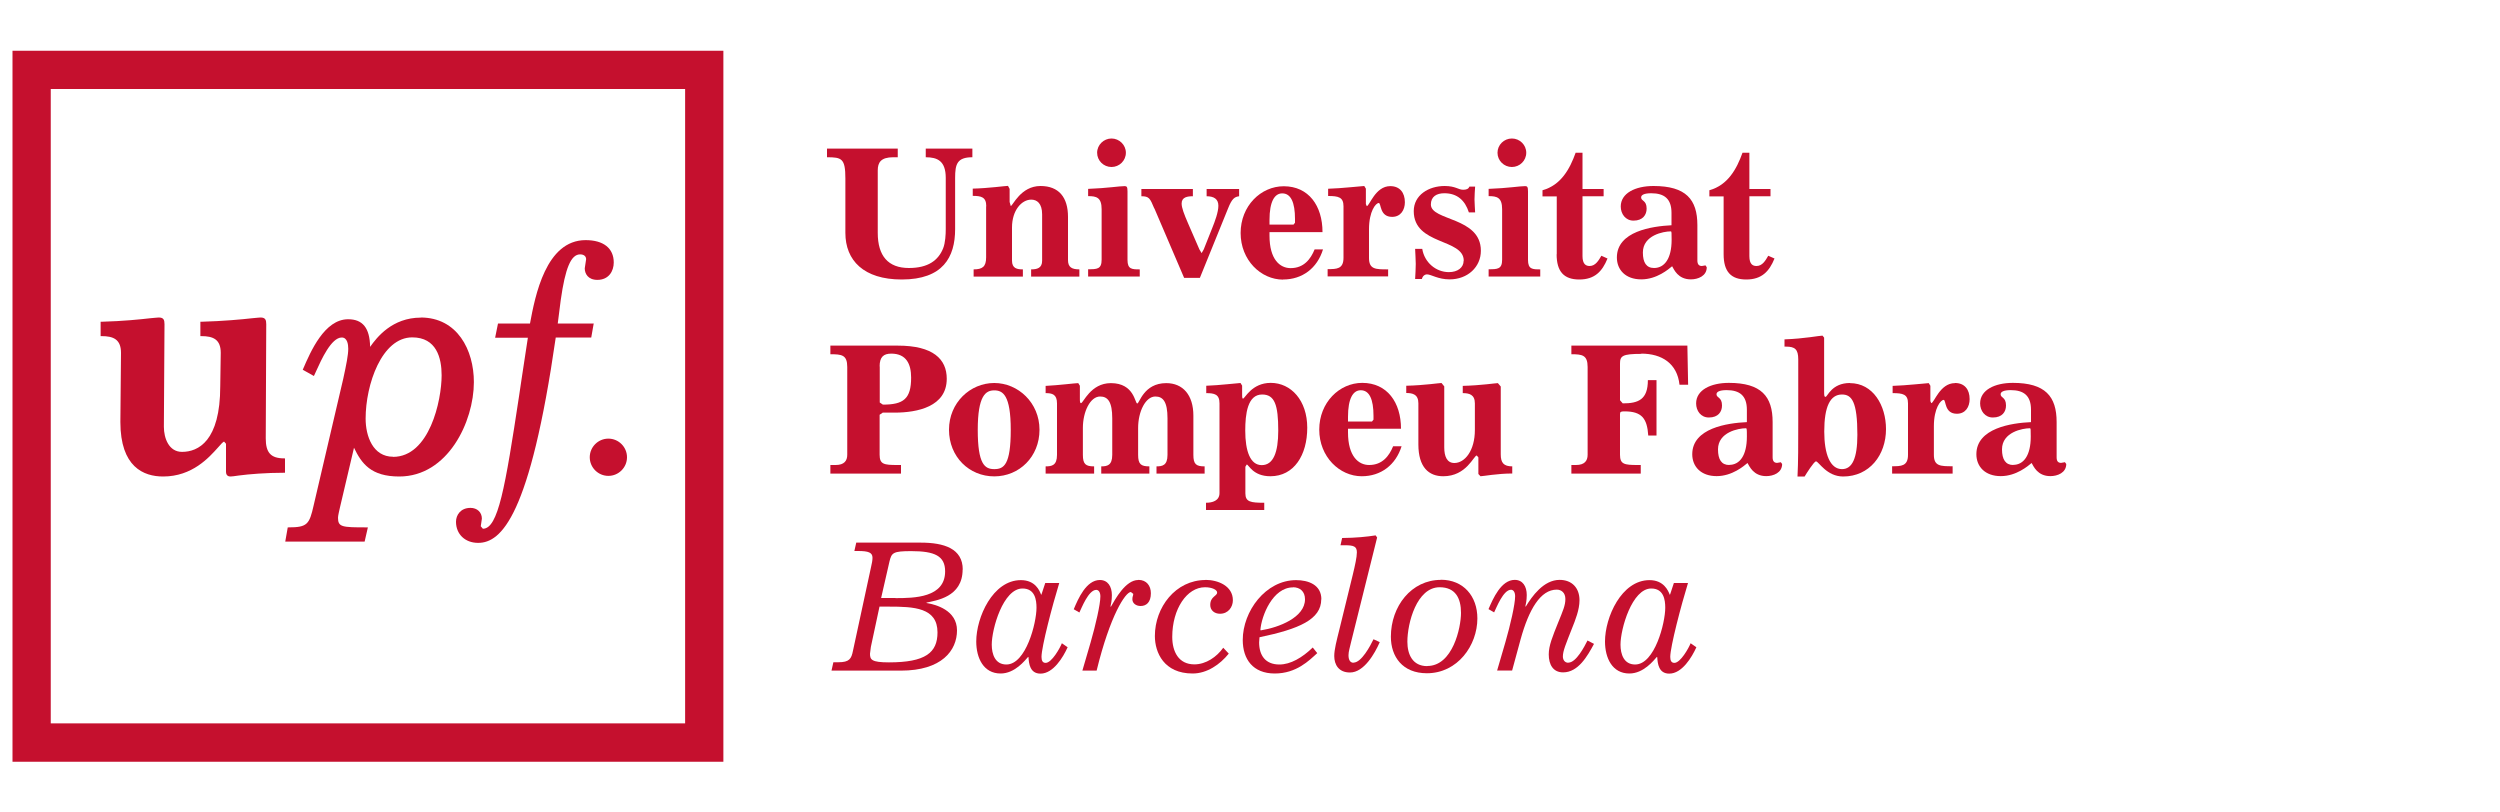 <?xml version="1.0" encoding="UTF-8"?>
<svg id="Capa_1" data-name="Capa 1" xmlns="http://www.w3.org/2000/svg" viewBox="0 0 200 65">
  <defs>
    <style>
      .cls-1 {
        fill: #c5102e;
      }
    </style>
  </defs>
  <path class="cls-1" d="M22.82,36.67h-.08c-1.09,0-1.48-.47-1.48-1.6l.04-9.13c0-.35-.07-.54-.46-.54-.1,0-.33,.03-.68,.06-.8,.09-2.28,.23-4.05,.28h-.08v1.15h.08c.93,0,1.55,.25,1.55,1.34l-.04,2.66c0,4.41-1.77,5.26-3.06,5.26-1.05,0-1.45-1.09-1.45-2.01l.05-8.2c0-.35-.07-.54-.46-.54-.1,0-.33,.03-.69,.06-.8,.09-2.11,.23-3.88,.28h-.08v1.15h.08c.93,0,1.55,.25,1.55,1.34l-.05,5.53c0,3.6,1.86,4.36,3.42,4.36,2.33,0,3.67-1.52,4.4-2.33,.2-.23,.4-.46,.48-.46l.15,.17v2.24c0,.33,.22,.38,.36,.38,.1,0,.33-.03,.67-.08,.82-.11,2.2-.22,3.61-.22h.08v-1.15h0Z"/>
  <path class="cls-1" d="M47.51,25.88h-2.89l.24-1.88c.36-2.56,.82-3.65,1.55-3.65,.3,0,.48,.15,.48,.39l-.05,.33-.06,.4c0,.42,.26,.92,1.01,.92,.91,0,1.31-.7,1.31-1.39,0-1.14-.82-1.79-2.25-1.79-3.18,0-4.04,4.46-4.45,6.67h-2.56l-.23,1.14h2.62l-.17,1.11c-.12,.75-.23,1.49-.34,2.24l-.19,1.28c-1.12,7.38-1.68,10.65-2.9,10.65l-.17-.2,.03-.19,.06-.42c0-.51-.38-.86-.91-.86-.8,0-1.16,.58-1.16,1.11,0,1,.73,1.69,1.77,1.69,1.86,0,4.15-2.15,6.21-16.43h2.84l.2-1.14h0Z"/>
  <path class="cls-1" d="M48.67,35.09c-.82,0-1.49,.67-1.49,1.49s.67,1.49,1.49,1.49,1.49-.67,1.49-1.49-.67-1.49-1.49-1.49"/>
  <path class="cls-1" d="M4.06,7.12H54.81V57.87H4.06V7.12h0ZM1,60.94H57.87V4.06H1V60.94h0Z"/>
  <path class="cls-1" d="M31.45,36.54c-1.62,0-2.2-1.65-2.2-3.05,0-2.73,1.29-6.5,3.73-6.5,1.94,0,2.35,1.65,2.35,3.03,0,2.04-.98,6.53-3.89,6.53m2.22-11.14c-2.28,0-3.52,1.58-4.05,2.34-.03-1.51-.59-2.21-1.76-2.21-1.89,0-3,2.58-3.6,3.97l-.03,.07,.89,.5,.04-.08,.16-.35c.39-.86,1.19-2.65,2.03-2.65,.45,0,.52,.56,.52,.9,0,.49-.15,1.25-.4,2.4l-2.37,10.14c-.34,1.5-.5,1.75-2.01,1.75h-.06l-.2,1.14h6.35l.26-1.14h-.1c-1.96,0-2.29-.02-2.29-.77,0-.16,.09-.53,.16-.84l1.12-4.76c.61,1.27,1.36,2.3,3.62,2.3,3.89,0,5.97-4.39,5.97-7.55,0-2.57-1.32-5.17-4.26-5.17"/>
  <path class="cls-1" d="M67.63,14.27v4.36c0,2.2,1.46,3.73,4.51,3.73,3.29,0,4.27-1.78,4.27-4.03v-4.1c0-1.09,.15-1.65,1.38-1.65v-.69h-3.73v.69c.93,0,1.6,.29,1.6,1.65v4.1c0,.4-.03,1.09-.21,1.54-.39,.96-1.2,1.57-2.74,1.57-1.66,0-2.49-.97-2.49-2.81v-5c0-.63,.25-1.05,1.24-1.05h.36v-.69h-5.66v.69c1.17,0,1.47,.09,1.47,1.69"/>
  <path class="cls-1" d="M78.89,16.52v4.07c0,.75-.3,.96-1,.96v.58h3.94v-.58c-.46,0-.87-.07-.87-.7v-2.65c0-1.39,.78-2.23,1.54-2.23,.45,0,.87,.29,.87,1.18v3.71c0,.6-.42,.69-.88,.69v.58h3.86v-.58c-.6,0-.91-.17-.91-.74v-3.46c0-1.56-.73-2.47-2.2-2.47-1.59,0-2.22,1.6-2.38,1.6l-.09-.32v-1.05l-.13-.24c-.21,0-1.56,.19-2.82,.22v.58c.67,0,1.08,.09,1.08,.82"/>
  <path class="cls-1" d="M88.92,13.36c.63,0,1.15-.51,1.15-1.14s-.53-1.14-1.15-1.14-1.15,.51-1.15,1.14,.52,1.14,1.15,1.14"/>
  <path class="cls-1" d="M91.19,21.55c-.63,0-.99,0-.99-.76v-5.48c0-.36-.06-.42-.23-.42-.44,0-1.35,.16-2.92,.22v.58c.66,0,1.08,.1,1.08,1.05v4.04c0,.76-.38,.76-1.08,.76v.58h4.13v-.58h0Z"/>
  <path class="cls-1" d="M92.35,16.67l2.38,5.56h1.26l2.26-5.57c.31-.78,.52-.91,.88-.96v-.58h-2.6v.58c.58,0,.94,.22,.94,.76,0,.51-.28,1.26-.49,1.78l-.68,1.71-.17,.3-.18-.3-.9-2.07c-.33-.76-.52-1.26-.52-1.6,0-.52,.48-.58,.9-.58v-.58h-4.12v.58c.62,0,.69,.16,1.03,.97"/>
  <path class="cls-1" d="M101.56,17.6c0-1.47,.4-2.13,1.02-2.13,.69,0,1.02,.72,1.02,2.05v.3l-.12,.15h-1.92v-.38h0Zm1.09,4.76c1.53,0,2.73-.9,3.19-2.41h-.67c-.31,.76-.85,1.5-1.92,1.5-.84,0-1.69-.67-1.69-2.6v-.28h4.24c0-2.11-1.11-3.67-3.1-3.67-1.83,0-3.45,1.57-3.45,3.74s1.62,3.73,3.4,3.73"/>
  <path class="cls-1" d="M111.02,21.55c-.97,0-1.5,0-1.5-.91v-2.29c0-1.47,.55-2.11,.78-2.11,.21,0,.05,1.11,1.07,1.11,.69,0,1.02-.56,1.02-1.17,0-.76-.4-1.29-1.17-1.29-1.2,0-1.66,1.6-1.88,1.6l-.07-.17v-1.23l-.13-.21c-.17,0-1.81,.19-2.89,.22v.58c.82,0,1.23,.09,1.23,.82v4.12c0,.91-.55,.91-1.27,.91v.58h4.84v-.58h0Z"/>
  <path class="cls-1" d="M117.09,20.86c0,.55-.48,.91-1.18,.91-1.05,0-1.96-.79-2.13-1.86h-.57c.01,.4,.05,.79,.05,1.2s-.03,.81-.05,1.21h.54c.06-.24,.23-.37,.41-.37,.33,0,.88,.4,1.81,.4,1.44,0,2.5-.99,2.5-2.29,0-2.72-4-2.38-4-3.7,0-.63,.45-.9,1.08-.9,1.03,0,1.65,.57,1.96,1.53h.5c-.01-.35-.05-.69-.05-1.03s.03-.69,.05-1.03h-.46c-.07,.19-.25,.25-.5,.25-.39,0-.6-.3-1.48-.3-1.27,0-2.47,.72-2.47,2.01,0,2.74,4,2.17,4,3.97"/>
  <path class="cls-1" d="M123.23,21.55c-.63,0-.99,0-.99-.76v-5.48c0-.36-.06-.42-.23-.42-.43,0-1.35,.16-2.92,.22v.58c.66,0,1.08,.1,1.08,1.05v4.04c0,.76-.38,.76-1.08,.76v.58h4.13v-.58h0Z"/>
  <path class="cls-1" d="M120.95,13.36c.63,0,1.15-.51,1.15-1.14s-.52-1.14-1.15-1.14-1.15,.51-1.15,1.14,.52,1.14,1.15,1.14"/>
  <path class="cls-1" d="M124.53,20.34c0,1.38,.58,2.02,1.81,2.02s1.84-.64,2.26-1.68l-.49-.22c-.21,.36-.47,.82-.94,.82-.28,0-.57-.13-.57-.79v-4.79h1.69v-.58h-1.69v-2.9h-.55c-.46,1.29-1.17,2.59-2.65,3v.49h1.14v4.64h0Z"/>
  <path class="cls-1" d="M132.33,21.44c-.62,0-.9-.43-.9-1.24,0-1.39,1.66-1.69,2.23-1.69,.07,0,.07,.09,.07,.67,0,1.51-.57,2.26-1.41,2.26m-2.97-.84c0,.99,.7,1.75,1.95,1.75s2.19-.82,2.47-1.05c.15,.25,.46,1.05,1.5,1.05,.57,0,1.27-.27,1.27-.97l-.1-.15-.29,.05c-.22,0-.36-.12-.36-.44v-2.83c0-2.05-.91-3.13-3.51-3.13-1.45,0-2.62,.57-2.62,1.64,0,.59,.38,1.13,1.02,1.13,.75,0,1.05-.47,1.05-.96,0-.69-.44-.58-.44-.9,0-.18,.21-.33,.81-.33,1.05,0,1.62,.45,1.62,1.57v.99c-1.56,.08-4.37,.48-4.37,2.58"/>
  <path class="cls-1" d="M137.89,20.34c0,1.38,.58,2.02,1.81,2.02s1.84-.64,2.26-1.68l-.5-.22c-.21,.36-.46,.82-.94,.82-.29,0-.57-.13-.57-.79v-4.79h1.69v-.58h-1.69v-2.9h-.55c-.46,1.29-1.17,2.59-2.65,3v.49h1.14v4.64h0Z"/>
  <path class="cls-1" d="M70.37,29.31c0-.75,.31-1.02,.93-1.02,1.21,0,1.59,.84,1.59,1.92,0,1.7-.61,2.16-2.26,2.16l-.25-.17v-2.89h0Zm1.71,7.89h-.3c-1.07,0-1.41-.06-1.41-.82v-3.2l.25-.17h.94c1.84,0,4.18-.48,4.18-2.71,0-1.57-1.09-2.65-3.91-2.65h-5.4v.69c.9,0,1.35,.04,1.35,1.02v7.02c0,.48-.24,.82-.93,.82h-.42v.69h5.65v-.69h0Z"/>
  <path class="cls-1" d="M79.54,37.53c-.76,0-1.32-.39-1.32-3.14s.64-3.16,1.32-3.16,1.32,.36,1.32,3.16-.55,3.14-1.32,3.14m0-6.89c-1.92,0-3.62,1.57-3.62,3.74s1.62,3.73,3.62,3.73,3.62-1.57,3.62-3.73-1.71-3.74-3.62-3.74"/>
  <path class="cls-1" d="M83.65,30.87v.58c.52,0,.91,.09,.91,.82v4.12c0,.85-.42,.92-.91,.92v.58h3.88v-.58c-.67,0-.9-.17-.9-.92v-2.15c0-1.33,.6-2.52,1.38-2.52,.62,0,.97,.43,.97,1.75v2.92c0,.85-.42,.92-.88,.92v.58h3.85v-.58c-.67,0-.9-.17-.9-.92v-2.15c0-1.33,.6-2.52,1.38-2.52,.62,0,.97,.43,.97,1.75v2.92c0,.85-.42,.92-.88,.92v.58h3.85v-.58c-.68,0-.9-.17-.9-.92v-3.14c0-1.65-.84-2.6-2.17-2.6-1.81,0-2.14,1.63-2.32,1.63-.19,0-.23-1.63-2.11-1.63-1.63,0-2.2,1.6-2.39,1.6-.09,0-.09-.15-.09-.4v-.99l-.13-.21c-.25,0-1.56,.17-2.59,.22"/>
  <path class="cls-1" d="M100.97,31.56c1,0,1.29,.82,1.29,2.89,0,1.75-.4,2.76-1.32,2.76s-1.32-1.12-1.32-2.76c0-1.33,.18-2.89,1.35-2.89m-4.49-.11c.68,0,1.08,.09,1.08,.82v7.17c0,.63-.58,.78-1.08,.78v.58h4.66v-.58c-1.08,0-1.51-.06-1.51-.75v-2.13l.11-.18c.15,0,.49,.94,1.89,.94,1.89,0,2.95-1.69,2.95-3.88s-1.3-3.59-2.92-3.59c-1.53,0-2.07,1.26-2.22,1.26-.05,0-.07-.07-.07-.31v-.73l-.13-.21c-.16,0-1.75,.19-2.74,.22v.58h0Z"/>
  <path class="cls-1" d="M107.84,33.35c0-1.47,.4-2.13,1.02-2.13,.69,0,1.02,.72,1.02,2.05v.3l-.12,.15h-1.92v-.38h0Zm4.28,2.35h-.67c-.31,.76-.85,1.5-1.92,1.5-.84,0-1.69-.68-1.69-2.61v-.29h4.24c0-2.11-1.11-3.67-3.1-3.67-1.83,0-3.44,1.57-3.44,3.74s1.62,3.73,3.4,3.73c1.53,0,2.72-.9,3.19-2.41"/>
  <path class="cls-1" d="M120.99,37.31c-.7,0-.93-.29-.93-.96v-5.43l-.23-.27c-.19,0-1.32,.18-2.81,.22v.58c.51,0,.97,.11,.97,.82v2.13c0,1.66-.81,2.64-1.64,2.64-.6,0-.81-.54-.81-1.25v-4.88l-.22-.27c-.19,0-1.32,.18-2.82,.22v.58c.51,0,.97,.11,.97,.82v3.29c0,1.84,.84,2.55,1.99,2.55,1.86,0,2.44-1.66,2.68-1.66l.13,.15v1.33l.17,.18c.19,0,1.36-.22,2.54-.22v-.58h0Z"/>
  <path class="cls-1" d="M131.3,28.29c1.66,0,2.88,.8,3.06,2.49h.69l-.06-3.13h-9.28v.69c.85,0,1.3,.05,1.3,1.02v7.02c0,.48-.24,.82-.93,.82h-.37v.69h5.55v-.69h-.25c-1.07,0-1.41-.06-1.41-.82v-3.25c0-.19,.07-.22,.36-.22,1.38,0,1.81,.56,1.9,1.93h.66v-4.43h-.69c0,1.56-.76,1.86-2.01,1.86l-.22-.25v-2.93c0-.62,.19-.78,1.71-.78"/>
  <path class="cls-1" d="M138.34,37.2c-.62,0-.9-.44-.9-1.25,0-1.39,1.66-1.69,2.23-1.69,.08,0,.08,.09,.08,.67,0,1.51-.57,2.26-1.41,2.26m4.12-.21l-.29,.05c-.22,0-.36-.12-.36-.44v-2.83c0-2.05-.91-3.13-3.5-3.13-1.45,0-2.62,.57-2.62,1.64,0,.59,.37,1.13,1.02,1.13,.75,0,1.05-.46,1.05-.96,0-.69-.44-.59-.44-.9,0-.18,.21-.33,.81-.33,1.05,0,1.62,.45,1.62,1.57v.99c-1.56,.07-4.37,.48-4.37,2.57,0,.99,.7,1.75,1.95,1.75s2.19-.82,2.47-1.05c.15,.25,.47,1.05,1.5,1.05,.57,0,1.27-.27,1.27-.97l-.11-.15"/>
  <path class="cls-1" d="M147.36,37.53c-.94,0-1.42-1.18-1.42-3.01,0-2.01,.48-2.96,1.42-2.96,.78,0,1.23,.57,1.23,3.22,0,1.9-.42,2.75-1.23,2.75m.64-6.89c-1.48,0-1.8,1.11-1.96,1.11-.09,0-.11-.07-.11-.43v-4.31l-.13-.16c-.25,0-1.41,.24-3.04,.3v.58h.13c.7,0,.97,.21,.97,1.02v5.1c0,1.72,0,3.13-.06,4.27h.57c.13-.22,.75-1.21,.91-1.21,.21,0,.85,1.21,2.17,1.21,2.11,0,3.43-1.72,3.43-3.79,0-1.89-1.03-3.68-2.89-3.68"/>
  <path class="cls-1" d="M156.39,30.65c-1.2,0-1.66,1.6-1.89,1.6l-.07-.16v-1.23l-.13-.21c-.17,0-1.81,.19-2.89,.22v.58c.82,0,1.23,.09,1.23,.82v4.12c0,.91-.56,.91-1.27,.91v.59h4.84v-.59c-.97,0-1.5,0-1.5-.91v-2.29c0-1.47,.56-2.11,.78-2.11,.21,0,.04,1.11,1.06,1.11,.69,0,1.02-.55,1.02-1.17,0-.77-.4-1.29-1.17-1.29"/>
  <path class="cls-1" d="M161.06,37.2c-.61,0-.9-.44-.9-1.25,0-1.39,1.66-1.69,2.23-1.69,.07,0,.07,.09,.07,.67,0,1.51-.57,2.26-1.41,2.26m4.12-.21l-.28,.05c-.23,0-.36-.12-.36-.44v-2.83c0-2.05-.91-3.13-3.5-3.13-1.45,0-2.62,.57-2.62,1.64,0,.59,.38,1.13,1.02,1.13,.75,0,1.05-.46,1.05-.96,0-.69-.43-.59-.43-.9,0-.18,.21-.33,.81-.33,1.05,0,1.62,.45,1.62,1.57v.99c-1.56,.07-4.37,.48-4.37,2.57,0,.99,.7,1.75,1.95,1.75s2.19-.82,2.47-1.05c.15,.25,.46,1.05,1.5,1.05,.57,0,1.27-.27,1.27-.97l-.11-.15"/>
  <path class="cls-1" d="M71.64,47.84h-1.15l.67-2.93c.17-.69,.28-.82,1.74-.82,1.87,0,2.71,.38,2.71,1.62,0,2.11-2.49,2.14-3.97,2.14m3.36,2.74c0,1.63-.97,2.4-3.89,2.4-1.39,0-1.51-.22-1.51-.69l.07-.55,.69-3.22h.75c1.99,0,3.89,.07,3.89,2.06m2.02-5.02c0-1.69-1.5-2.16-3.37-2.16h-5.15l-.15,.67h.3c.82,0,1.15,.12,1.15,.54,0,.22-.05,.45-.12,.76l-1.44,6.67c-.13,.66-.29,.93-1.18,.93h-.39l-.15,.67h5.55c3.27,0,4.49-1.61,4.49-3.22s-1.69-2.07-2.44-2.19v-.03c.76-.18,2.89-.43,2.89-2.65"/>
  <path class="cls-1" d="M80.51,53.16c-.9,0-1.17-.82-1.17-1.59,0-1.26,.91-4.49,2.46-4.49,1,0,1.12,.91,1.12,1.54,0,1.21-.84,4.54-2.41,4.54m3.14-.13c-.24,0-.33-.18-.33-.48,0-.81,.88-4.16,1.42-5.91h-1.12l-.3,.91-.03,.03c-.12-.32-.46-1.17-1.62-1.17-2.25,0-3.57,2.98-3.57,4.91,0,1.32,.58,2.56,1.95,2.56,1.14,0,1.95-1.05,2.2-1.33l.03,.03c.03,.5,.11,1.31,.96,1.31,1.02,0,1.81-1.31,2.17-2.11l-.46-.32c-.15,.38-.81,1.57-1.3,1.57"/>
  <path class="cls-1" d="M91.06,46.4c-1.01,0-1.83,1.51-2.19,2.14l-.03-.03c.03-.13,.11-.45,.11-.9,0-.7-.33-1.21-.96-1.21-1.09,0-1.74,1.5-2.09,2.34l.45,.26c.18-.36,.73-1.81,1.35-1.81,.19,0,.33,.19,.33,.52,0,.64-.38,2.29-.78,3.68l-.66,2.26h1.14c1.08-4.43,2.31-6.29,2.74-6.29l.19,.15c0,.16-.07,.18-.07,.43,0,.33,.3,.54,.66,.54,.45,0,.82-.29,.82-1.02,0-.59-.34-1.07-1-1.07"/>
  <path class="cls-1" d="M96.45,46.4c-2.41,0-4.06,2.19-4.06,4.48,0,1.33,.73,3,3.02,3,1.15,0,2.19-.72,2.89-1.59l-.44-.47c-.52,.73-1.38,1.33-2.31,1.33-1.27,0-1.77-1.03-1.77-2.2,0-2.25,1.18-3.97,2.62-3.97,.58,0,.97,.21,.97,.42,0,.3-.55,.31-.55,1,0,.42,.33,.7,.78,.7,.66,0,1.03-.54,1.03-1.08,0-1.14-1.18-1.63-2.2-1.63"/>
  <path class="cls-1" d="M103.44,46.98c.55,0,.96,.33,.96,.96,0,1.45-2.08,2.26-3.54,2.49l-.03-.03c.09-1.15,.99-3.41,2.61-3.41m2.27,.96c0-1.18-1.06-1.54-2.02-1.54-2.44,0-4.27,2.49-4.27,4.79,0,1.54,.82,2.68,2.56,2.68s2.76-1.05,3.4-1.63l-.36-.45c-.84,.81-1.77,1.36-2.67,1.36-1.11,0-1.62-.72-1.62-1.77l.03-.41c3.16-.66,4.94-1.42,4.94-3.04"/>
  <path class="cls-1" d="M108.28,53.02c-.24,0-.4-.19-.4-.6,0-.31,.11-.61,.22-1.11l2.07-8.31-.12-.17c-.7,.11-1.58,.2-2.68,.21l-.13,.58h.34c.72,0,.97,.09,.97,.57,0,.38-.15,1.05-.33,1.8l-1.06,4.33c-.24,.96-.42,1.65-.42,2.16,0,.7,.36,1.32,1.26,1.32,1.12,0,1.99-1.53,2.38-2.43l-.5-.23c-.25,.52-.96,1.87-1.6,1.87"/>
  <path class="cls-1" d="M114.18,53.29c-1.17,0-1.59-.93-1.59-1.95,0-1.5,.75-4.36,2.58-4.36,1.26,0,1.71,.87,1.71,2.05s-.66,4.25-2.7,4.25m1.09-6.89c-2.36,0-4,2.11-4,4.55,0,1.59,.93,2.92,2.88,2.92,2.46,0,4.04-2.23,4.04-4.39,0-1.77-1.11-3.09-2.92-3.09"/>
  <path class="cls-1" d="M125.47,53.02c-.3,0-.44-.24-.44-.5,0-.45,.24-1,.73-2.25,.27-.67,.6-1.5,.6-2.25,0-.99-.61-1.63-1.59-1.63-1.29,0-2.22,1.33-2.71,2.14l-.03-.03c.03-.14,.11-.45,.11-.9,0-.7-.33-1.21-.96-1.21-1.09,0-1.74,1.5-2.1,2.34l.45,.26c.18-.36,.73-1.81,1.35-1.81,.19,0,.33,.19,.33,.52,0,.64-.38,2.29-.78,3.68l-.66,2.26h1.2l.68-2.5c.66-2.39,1.59-3.97,2.89-3.97,.36,0,.69,.24,.69,.75s-.19,.93-.58,1.89c-.45,1.12-.75,1.84-.75,2.54,0,.81,.34,1.44,1.15,1.44,1.21,0,1.95-1.31,2.47-2.28l-.52-.27c-.25,.5-.91,1.77-1.53,1.77"/>
  <path class="cls-1" d="M130.81,53.16c-.9,0-1.17-.82-1.17-1.59,0-1.26,.92-4.49,2.46-4.49,1,0,1.12,.91,1.12,1.54,0,1.21-.84,4.54-2.41,4.54m3.14-.13c-.24,0-.33-.18-.33-.48,0-.81,.88-4.16,1.42-5.91h-1.13l-.3,.91-.03,.03c-.12-.32-.47-1.17-1.62-1.17-2.25,0-3.56,2.98-3.56,4.91,0,1.32,.58,2.56,1.95,2.56,1.14,0,1.95-1.05,2.2-1.33l.03,.03c.03,.5,.11,1.31,.96,1.31,1.02,0,1.81-1.31,2.17-2.11l-.46-.32c-.15,.38-.81,1.57-1.3,1.57"/>
</svg>